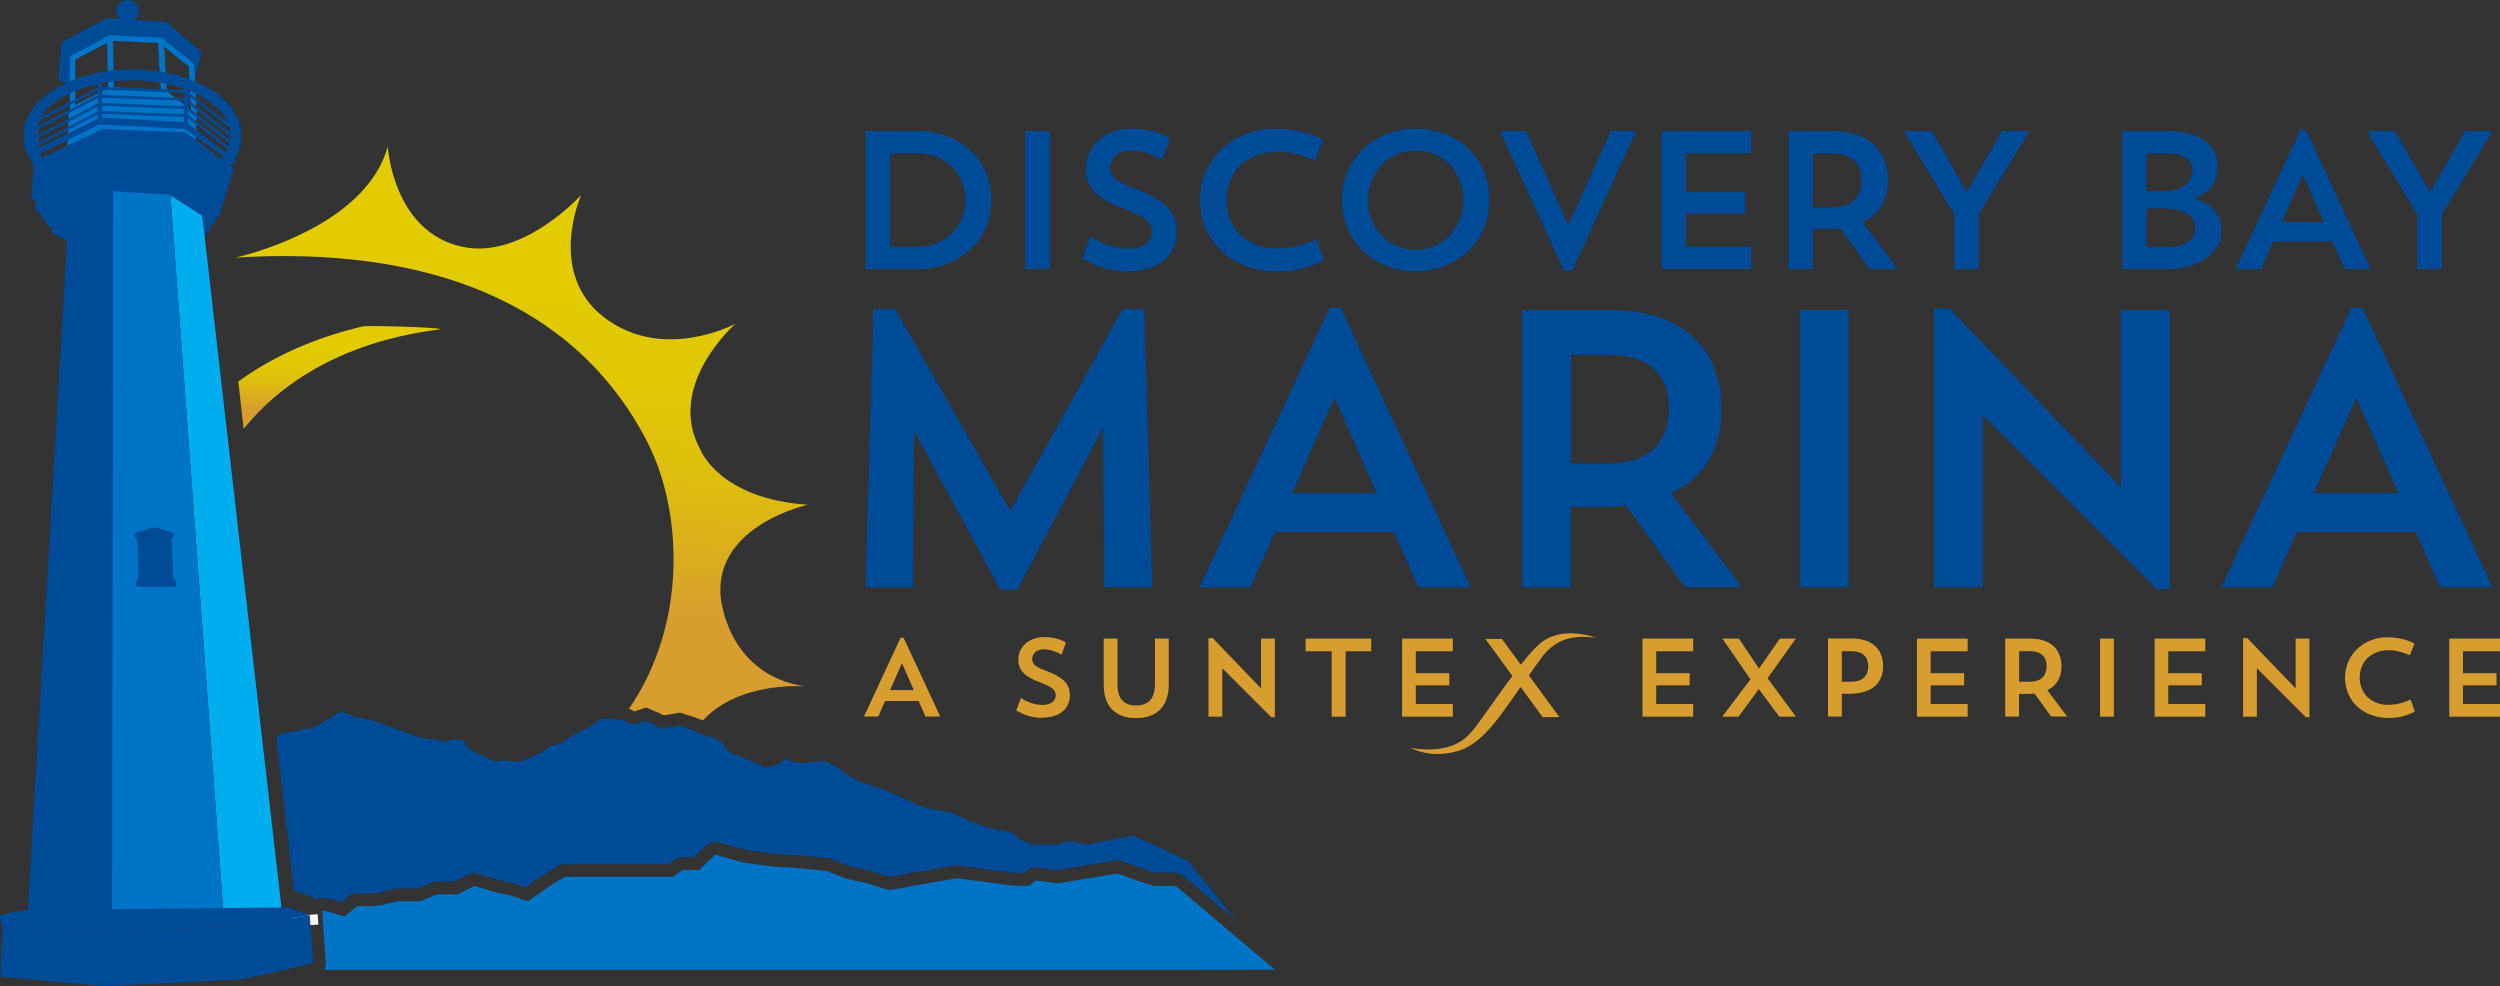 <?xml version="1.0" encoding="UTF-8"?> <svg xmlns="http://www.w3.org/2000/svg" xmlns:xlink="http://www.w3.org/1999/xlink" id="Layer_1" data-name="Layer 1" viewBox="0 0 228.28 90.04"><rect x="0" y="0" width="228.28" height="90.04" fill="#333333" stroke="none"/><defs><style> .cls-1 { fill: url(#linear-gradient); } .cls-1, .cls-2, .cls-3, .cls-4, .cls-5, .cls-6, .cls-7 { stroke-width: 0px; } .cls-8 { stroke-width: .25px; } .cls-8, .cls-9 { stroke-linecap: round; } .cls-8, .cls-9, .cls-10 { fill: none; } .cls-8, .cls-10 { stroke: #004b98; stroke-miterlimit: 10; } .cls-9 { stroke: #0075c8; stroke-linejoin: round; stroke-width: .5px; } .cls-2 { fill: url(#linear-gradient-2); } .cls-3 { fill: #d79d2f; } .cls-4 { fill: #fff; } .cls-5 { fill: #00aeef; } .cls-6 { fill: #004b98; } .cls-7 { fill: #0075c8; } </style><linearGradient id="linear-gradient" x1="46.24" y1="62.91" x2="49.11" y2="16.62" gradientUnits="userSpaceOnUse"><stop offset=".16" stop-color="#d79d2f"></stop><stop offset=".27" stop-color="#daac1f"></stop><stop offset=".44" stop-color="#debe0d"></stop><stop offset=".62" stop-color="#e1c803"></stop><stop offset=".84" stop-color="#e2cc00"></stop></linearGradient><linearGradient id="linear-gradient-2" x1="30.55" y1="39.31" x2="31.13" y2="29.92" xlink:href="#linear-gradient"></linearGradient></defs><g><path class="cls-3" d="M145.75,58.24c-1.07-.36-2.56-.66-4.03-.12-.77.28-1.4.74-2.85,2.58l-1.73-2.36h-1.51l2.47,3.38c-.42.56-.89,1.21-1.43,1.96-2.05,2.88-2.49,3.66-3.7,4.24-1.84.89-4.23.36-4.23.36,1.28.59,2.6.76,4.24.34,1.63-.42,2.89-1.82,3.89-3.12.52-.68,1.26-1.74,1.98-2.77l2.01,2.75h1.53l-2.79-3.81c.39-.56.75-1.06,1.02-1.42,1.69-2.55,4.18-2.1,5.15-2.01Z"></path><path class="cls-3" d="M80.21,65.43h-1.32l3.34-7.19h.28l3.35,7.19h-1.35l-.63-1.42h-3.06l-.62,1.42ZM81.27,63.01h2.17l-1.08-2.45-1.08,2.45Z"></path><path class="cls-3" d="M95.12,65.55c-.84,0-1.68-.28-2.33-.68l.44-1.14c.59.4,1.3.64,1.94.64.84,0,1.23-.42,1.23-.87s-.26-.76-1.55-1.24c-1.39-.51-1.87-1.17-1.87-2.02,0-1.07.87-2.07,2.39-2.07.76,0,1.51.22,1.97.49l-.41,1.11c-.42-.23-1.04-.48-1.59-.48-.75,0-1.09.42-1.09.91,0,.46.39.74,1.39,1.1,1.59.62,2.05,1.25,2.05,2.18,0,1.27-.96,2.05-2.55,2.05Z"></path><path class="cls-3" d="M100.78,58.31h1.26v4.18c0,1.36.62,1.93,1.69,1.93s1.73-.57,1.73-1.94v-4.17h1.26v4.18c0,2.13-1.21,3.08-2.99,3.08s-2.95-.95-2.95-3.08v-4.18Z"></path><path class="cls-3" d="M110.34,58.27h.4l4.41,4.59v-4.55h1.26v7.18h-.33l-4.47-4.47v4.42h-1.26v-7.17Z"></path><path class="cls-3" d="M119.22,58.31h5.99v1.16h-2.34v5.97h-1.27v-5.97h-2.38v-1.16Z"></path><path class="cls-3" d="M128.03,58.31h4.63v1.16h-3.38v2h3.06v1.11h-3.06v1.7h3.38v1.16h-4.63v-7.13Z"></path><path class="cls-3" d="M149.98,58.31h4.63v1.16h-3.38v2h3.06v1.11h-3.06v1.7h3.38v1.16h-4.63v-7.13Z"></path><path class="cls-3" d="M158.78,58.31l1.84,2.74,1.9-2.74h1.46l-2.58,3.62,2.59,3.51h-1.52l-1.87-2.52-1.85,2.52h-1.49l2.58-3.41-2.57-3.72h1.51Z"></path><path class="cls-3" d="M168.18,63.36v2.07h-1.26v-7.13h2.18c1.9,0,2.85,1.04,2.85,2.53s-.94,2.52-3.09,2.52h-.68ZM168.18,59.46v2.79h.83c1.18,0,1.58-.63,1.58-1.41s-.4-1.38-1.58-1.38h-.83Z"></path><path class="cls-3" d="M175.04,58.31h4.63v1.16h-3.38v2h3.06v1.11h-3.06v1.7h3.38v1.16h-4.63v-7.13Z"></path><path class="cls-3" d="M183.11,58.31h2.28c1.9,0,2.85,1.04,2.85,2.53,0,.98-.41,1.76-1.3,2.18l1.82,2.41h-1.47l-1.51-2.1c-.2.02-.42.03-.64.03h-.78v2.07h-1.26v-7.13ZM184.37,59.46v2.79h.93c1.18,0,1.58-.63,1.58-1.41s-.4-1.38-1.58-1.38h-.93Z"></path><path class="cls-3" d="M191.76,58.31h1.26v7.13h-1.26v-7.13Z"></path><path class="cls-3" d="M196.74,58.31h4.63v1.16h-3.38v2h3.06v1.11h-3.06v1.7h3.38v1.16h-4.63v-7.13Z"></path><path class="cls-3" d="M204.81,58.27h.4l4.41,4.59v-4.55h1.26v7.18h-.33l-4.47-4.47v4.42h-1.26v-7.17Z"></path><path class="cls-3" d="M220.51,64.96s-.92.6-2.37.6c-2.41,0-4.01-1.58-4.01-3.69s1.73-3.68,3.84-3.68c1.56,0,2.51.58,2.51.58l-.44,1.07s-.94-.47-1.87-.47c-1.67,0-2.7,1.05-2.7,2.51s1.09,2.48,2.57,2.48c1.21,0,2.07-.49,2.07-.49l.39,1.07Z"></path><path class="cls-3" d="M223.65,58.31h4.63v1.16h-3.38v2h3.06v1.11h-3.06v1.7h3.38v1.16h-4.63v-7.13Z"></path></g><g><path class="cls-6" d="M79.04,11.96h4.75c3.91,0,6.74,2.64,6.74,6.3s-2.89,6.31-6.74,6.31h-4.75v-12.61ZM81.28,14.01v8.52h2.53c2.44,0,4.34-1.78,4.34-4.23s-1.81-4.29-4.34-4.29h-2.53Z"></path><path class="cls-6" d="M93.63,11.96h2.22v12.61h-2.22v-12.61Z"></path><path class="cls-6" d="M102.94,24.79c-1.49,0-2.98-.5-4.13-1.2l.77-2.01c1.04.7,2.3,1.13,3.43,1.13,1.49,0,2.17-.74,2.17-1.54s-.47-1.34-2.74-2.19c-2.46-.9-3.3-2.06-3.3-3.57,0-1.9,1.54-3.66,4.23-3.66,1.35,0,2.67.4,3.48.86l-.72,1.97c-.74-.41-1.85-.84-2.82-.84-1.33,0-1.94.74-1.94,1.61,0,.81.68,1.31,2.46,1.95,2.82,1.09,3.62,2.21,3.62,3.86,0,2.24-1.7,3.62-4.52,3.62Z"></path><path class="cls-6" d="M120.88,23.73s-1.63,1.06-4.2,1.06c-4.27,0-7.1-2.8-7.1-6.53s3.07-6.51,6.8-6.51c2.76,0,4.45,1.02,4.45,1.02l-.77,1.9s-1.67-.82-3.3-.82c-2.96,0-4.77,1.87-4.77,4.45s1.94,4.39,4.56,4.39c2.13,0,3.66-.86,3.66-.86l.68,1.9Z"></path><path class="cls-6" d="M129.26,11.75c3.91,0,6.74,2.74,6.74,6.51s-2.89,6.51-6.74,6.51-6.73-2.78-6.73-6.51,2.94-6.51,6.73-6.51ZM129.27,22.81c2.44,0,4.34-1.95,4.34-4.52s-1.81-4.54-4.34-4.54-4.34,1.95-4.34,4.54,1.9,4.52,4.34,4.52Z"></path><path class="cls-6" d="M143.21,20.57l3.87-8.61h2.33l-5.85,12.77h-.75l-5.85-12.77h2.39l3.86,8.61Z"></path><path class="cls-6" d="M151.72,11.96h8.2v2.04h-5.97v3.53h5.42v1.97h-5.42v3.01h5.97v2.04h-8.2v-12.61Z"></path><path class="cls-6" d="M163.31,11.96h4.04c3.35,0,5.04,1.85,5.04,4.48,0,1.74-.72,3.12-2.3,3.86l3.23,4.27h-2.6l-2.67-3.71c-.36.04-.73.05-1.13.05h-1.38v3.66h-2.22v-12.61ZM165.53,14.01v4.93h1.65c2.08,0,2.8-1.11,2.8-2.49s-.7-2.44-2.8-2.44h-1.65Z"></path><path class="cls-6" d="M185.32,11.96l-4.63,7.62v4.99h-2.24v-5l-4.63-7.6h2.57l3.21,5.58,3.21-5.58h2.51Z"></path><path class="cls-6" d="M193.77,11.96h4.04c3.25,0,4.7,1.35,4.7,3.34,0,1.36-.79,2.33-2.21,2.83,1.74.5,2.55,1.52,2.55,2.87,0,2.24-2.17,3.57-5.04,3.57h-4.04v-12.61ZM196,14.01v3.43h1.6c1.81.02,2.6-.91,2.6-1.87,0-.86-.65-1.56-2.28-1.56h-1.92ZM196,19.03v3.5h1.92c1.88,0,2.53-.82,2.53-1.76,0-.86-.72-1.74-3.07-1.74h-1.38Z"></path><path class="cls-6" d="M206.47,24.57h-2.33l5.92-12.72h.5l5.92,12.72h-2.39l-1.11-2.51h-5.42l-1.09,2.51ZM208.36,20.28h3.84l-1.92-4.34-1.92,4.34Z"></path><path class="cls-6" d="M227.61,11.96l-4.63,7.62v4.99h-2.24v-5l-4.63-7.6h2.57l3.21,5.58,3.21-5.58h2.51Z"></path></g><g><path class="cls-6" d="M105.21,53.63h-4.39l-.11-14.55-7.81,14.77h-1.55l-7.89-14.51-.07,14.3h-4.36l.72-25.42h1.98l10.52,18.44,10.26-18.44h1.98l.72,25.42Z"></path><path class="cls-6" d="M114.21,53.63h-4.68l11.88-25.53h1.01l11.88,25.53h-4.79l-2.23-5.04h-10.88l-2.2,5.04ZM117.99,45.02h7.71l-3.85-8.71-3.85,8.71Z"></path><path class="cls-6" d="M138.98,28.31h8.1c6.73,0,10.12,3.71,10.12,9,0,3.49-1.44,6.27-4.61,7.74l6.48,8.57h-5.22l-5.37-7.45c-.72.07-1.48.11-2.27.11h-2.77v7.35h-4.47v-25.32ZM143.45,32.42v9.9h3.31c4.18,0,5.62-2.23,5.62-5.01s-1.4-4.9-5.62-4.9h-3.31Z"></path><path class="cls-6" d="M164.33,28.31h4.47v25.32h-4.47v-25.32Z"></path><path class="cls-6" d="M176.61,28.17h1.4l15.66,16.31v-16.17h4.47v25.5h-1.19l-15.88-15.88v15.7h-4.47v-25.46Z"></path><path class="cls-6" d="M207.51,53.63h-4.68l11.88-25.53h1.01l11.88,25.53h-4.79l-2.23-5.04h-10.87l-2.2,5.04ZM211.29,45.02h7.71l-3.85-8.71-3.85,8.71Z"></path></g><polygon class="cls-6" points="27.89 84.51 27.89 84.51 27.82 83.56 27.89 84.51"></polygon><path class="cls-4" d="M27.82,83.56l.07.94-.07-.94M29,83.48l-2.35.18.07.94,2.35-.18-.07-.94h0Z"></path><path class="cls-1" d="M59.15,40.45c3.06,5.97,3.77,16.31-1.73,24.29h.04s.13.04.13.04l.12.06.21.11h.06l.58-.2.43-.15.42.18.8.34.09.04.08.05.13.08h.32l.97-.17.29-.05.28.09.73.23h.02s.02.01.02.01l.77.27.06.02.06.03.15.07c3.36-3.64,9.28-3.11,9.28-3.11-7.28-1.19-7.67-8.37-7.67-8.37-.41-6.38,7.97-8.22,7.97-8.22-8.05-.53-9.79-5-9.79-5-3.27-5.89,3.19-11.53,3.19-11.53,0,0-6.52,3.53-11.92-.52-5.4-4.05-2.17-11.24-2.17-11.24,0,0-5.31,5.91-10.83,4.74-6.38-1.35-6.83-9.16-6.83-9.16-2.09,7.6-13.9,10.14-13.9,10.14,17.25-1.06,30.99,3.92,37.65,16.93Z"></path><g><polygon class="cls-6" points="6.53 7.82 5.34 7.28 5.63 3.84 9.8 1.65 15.19 2 18.43 4.79 17.66 7.63 17.56 7.43 17.39 5.89 14.69 3.69 10.05 3.47 6.62 5.3 6.53 7.82"></polygon><circle class="cls-6" cx="11.64" cy="1.03" r="1.03"></circle><polygon class="cls-9" points="14.69 3.69 17.48 5.96 17.72 10.6 14.94 8.42 14.69 3.69"></polygon><polygon class="cls-9" points="10.05 3.47 14.69 3.69 14.99 8.46 10.13 8.21 10.05 3.47"></polygon><polygon class="cls-9" points="6.62 5.3 10.05 3.47 10.13 8.21 6.62 10 6.62 5.3"></polygon><polygon class="cls-7" points="6.15 13.39 6.29 10.17 10.13 8.21 14.94 8.42 17.97 10.73 17.81 13.59 6.15 13.39"></polygon><ellipse class="cls-10" cx="12.1" cy="12.42" rx="9.46" ry="5.58"></ellipse><g><g><line class="cls-8" x1="3.45" y1="10.99" x2="9.01" y2="8.08"></line><line class="cls-8" x1="3.38" y1="11.72" x2="8.94" y2="8.81"></line><line class="cls-8" x1="3.53" y1="12.42" x2="9.09" y2="9.51"></line><line class="cls-8" x1="3.56" y1="13.12" x2="9.12" y2="10.21"></line></g><g><line class="cls-8" x1="9.32" y1="8.06" x2="16.91" y2="8.36"></line><line class="cls-8" x1="9.32" y1="8.79" x2="16.91" y2="9.08"></line><line class="cls-8" x1="9.32" y1="9.53" x2="16.91" y2="9.83"></line><line class="cls-8" x1="9.32" y1="10.27" x2="16.91" y2="10.56"></line></g><g><line class="cls-8" x1="17.15" y1="8.53" x2="21.36" y2="11.82"></line><line class="cls-8" x1="17.11" y1="9.23" x2="21.32" y2="12.52"></line><line class="cls-8" x1="17.15" y1="9.94" x2="21.36" y2="13.23"></line><line class="cls-8" x1="17.11" y1="10.59" x2="21.32" y2="13.88"></line></g></g><g><rect class="cls-6" x="3.15" y="10.21" width=".41" height="3.88"></rect><rect class="cls-6" x="8.92" y="7.28" width=".41" height="3.88"></rect><rect class="cls-6" x="16.78" y="7.63" width=".41" height="3.88"></rect><rect class="cls-6" x="21.16" y="11.08" width=".28" height="3.57"></rect></g><polygon class="cls-6" points="6.14 21.73 6.12 21.99 4.75 21.25 4.75 20.78 4.21 20.53 4.21 20.14 3.74 19.85 3.74 19.44 3.2 19.17 3.57 14.53 9.33 11.78 16.96 12.09 21.36 15.41 19.99 19.83 19.73 19.87 19.52 20.51 19.25 20.55 19.11 21.11 18.92 21.15 18.66 21.78 18.55 20.87 19.25 18.88 15.83 16.57 9.99 16.36 5.57 18.42 5.43 21.1 6.14 21.73"></polygon><polygon class="cls-5" points="15.55 17.69 18.46 19.61 25.7 82.86 20.44 83.81 15.55 17.69"></polygon><polygon class="cls-7" points="10.33 17.36 15.55 17.69 20.44 83.97 10.1 84.24 10.33 17.36"></polygon><polygon class="cls-6" points="6.28 19.18 10.33 17.36 10.24 84.38 2.49 83.97 6.28 19.18"></polygon><g><polygon class="cls-6" points=".22 84.59 9.38 85.08 21.92 84.59 28.28 83.56 28.61 87.95 22.16 89.42 9.54 90.04 .04 89.19 .22 84.59"></polygon><polygon class="cls-6" points=".15 84.6 0 83.56 2.22 83.08 26.34 82.86 28.32 83.56 21.92 84.59 9.38 85.08 .15 84.6"></polygon></g><path class="cls-6" d="M14.19,53.58c-.46,0-.92,0-1.38,0-.13,0-.28-.04-.37-.12-.1-.09-.03-.37.09-.52.05-.07.11-.17.11-.26-.03-1.07-.06-2.15-.1-3.22,0-.14-.04-.26-.16-.37-.19-.18-.12-.4.14-.49.47-.15.95-.29,1.43-.42.09-.03.2-.02.3,0,.47.13.93.27,1.4.41.3.09.36.27.13.5-.11.11-.11.22-.1.35.03.92.07,1.84.11,2.76,0,.17,0,.33.03.5.01.08.05.19.1.22.14.08.14.2.15.33,0,.27-.02.32-.3.33-.52.02-1.05,0-1.57,0,0,0,0,0,0,0Z"></path><polygon class="cls-6" points="6.14 21.73 5.25 21.09 5.52 18.34 10.1 16.32 15.86 16.53 19.28 18.84 18.59 20.82 18.46 19.7 15.46 17.78 10.22 17.45 6.28 19.27 6.14 21.73"></polygon><polygon class="cls-6" points="3.31 18.34 2.85 18.18 3.15 13.71 9.15 10.73 16.99 11.16 21.43 14.54 21.43 15.04 16.89 11.78 9.07 11.37 3.62 14.05 3.31 18.34"></polygon></g><path class="cls-7" d="M107.32,80.89h-2.07l-3.22-1.12-5.44.89-1.99-.26-.61.48h-1.43l-5.16-.68-3.99.68-1.48.29-.77.1-2.15-.66-1.69-.36-1.84-.72-3.12-.31-1.48-.05-3.02-.41-2.56-.72-1.46,1.41h-1.53l-.84.61h-9.89l-1.38.84-1.99,1.4-1.69-.56-1.15-.23-2.07-.61-1.53.77h-1.84l-1.61.63h-2.07l-1.42.36-.77.08h-1.46l-1.15.96-1.49-.46-.54-.07c.04.17.05.35.04.53,0,.03,0,.06-.01.09l.3,4.01c.02.27-.03.53-.12.76h79.63l7.15-.02-9.09-7.68Z"></path><path class="cls-6" d="M28.9,82.13c.16-.08.34-.13.52-.13.05,0,.1,0,.15.01l.54.07c.07,0,.13.02.19.04l.88.27.66-.55c.21-.18.48-.27.75-.27h1.4l.62-.06,1.33-.34c.1-.02.19-.04.29-.04h1.85l1.4-.55c.14-.05.28-.08.43-.08h1.56l1.28-.64c.17-.08.35-.12.53-.12.11,0,.23.02.33.05l2.02.6,1.1.22s.09.02.14.04l1.12.37,1.51-1.06s.04-.03.06-.04l1.38-.84c.19-.11.4-.17.61-.17h9.51l.53-.39c.2-.15.44-.23.69-.23h1.06l1.11-1.08c.22-.21.52-.33.82-.33.11,0,.21.01.32.04l2.48.69,2.88.39,1.42.05s.05,0,.07,0l3.12.31c.11.01.21.04.31.07l1.75.68,1.59.34s.07.02.1.03l1.9.59.48-.06,1.47-.29,3.99-.68c.07-.01.13-.02.2-.02.05,0,.1,0,.15.01l5.09.67h.95l.29-.23c.21-.16.46-.25.73-.25.05,0,.1,0,.15,0l1.82.23,5.27-.87c.06-.01.13-.02.19-.02.13,0,.26.02.39.07l3.03,1.05h1.87c.28,0,.55.1.76.28l4.79,4.05-4.36-5.42-5.01-2.29-4.31.83-1.07-.27h-.88l-.54.27h-2.38l-1.07-.42-.88-.73-1.19-.19-1.42-.38-1.15-.42-1.65-.8-1.34-.19-1.61-.42-1.53-.73-1.88-.81-1.99-.65-1.03-.5-.88-.69-1.23-.69-1.15.04-1.03.15-.84-.08-.69-.34-.69.57-.46.08-.69.15-1.23-.57-1.11-.46-1.03-.42-.57-.8-.65-.46-.77-.12-1.03-.5-.77-.27-.73-.23-1.07.19h-.77l-.42-.27-.8-.34-.77.27h-.54l-.46-.23-.92-.23h-.5l-.77-.04-1.26.84-1.34.65-1.15.8-1.03.23-.65.57-2.15.88-1.42-.15-.69.15-2.61-1.23-.23-.65-1.03-.19-.73.23-2.3-.38-2.38-.84-2.15-.8-1.26-.19-1.49-.57-2.3,1.42-1.46.34-1.3.19-.82.37,1.61,14.03,1.61.57c.17.06.31.14.45.24Z"></path><path class="cls-2" d="M33.14,29.8c-4.55,1.07-8.33,2.82-11.38,5.04l.49,4.32c6.93-8.58,17.97-8.91,17.94-9.12-.66-.17-6.64-.34-7.06-.24Z"></path></svg> 